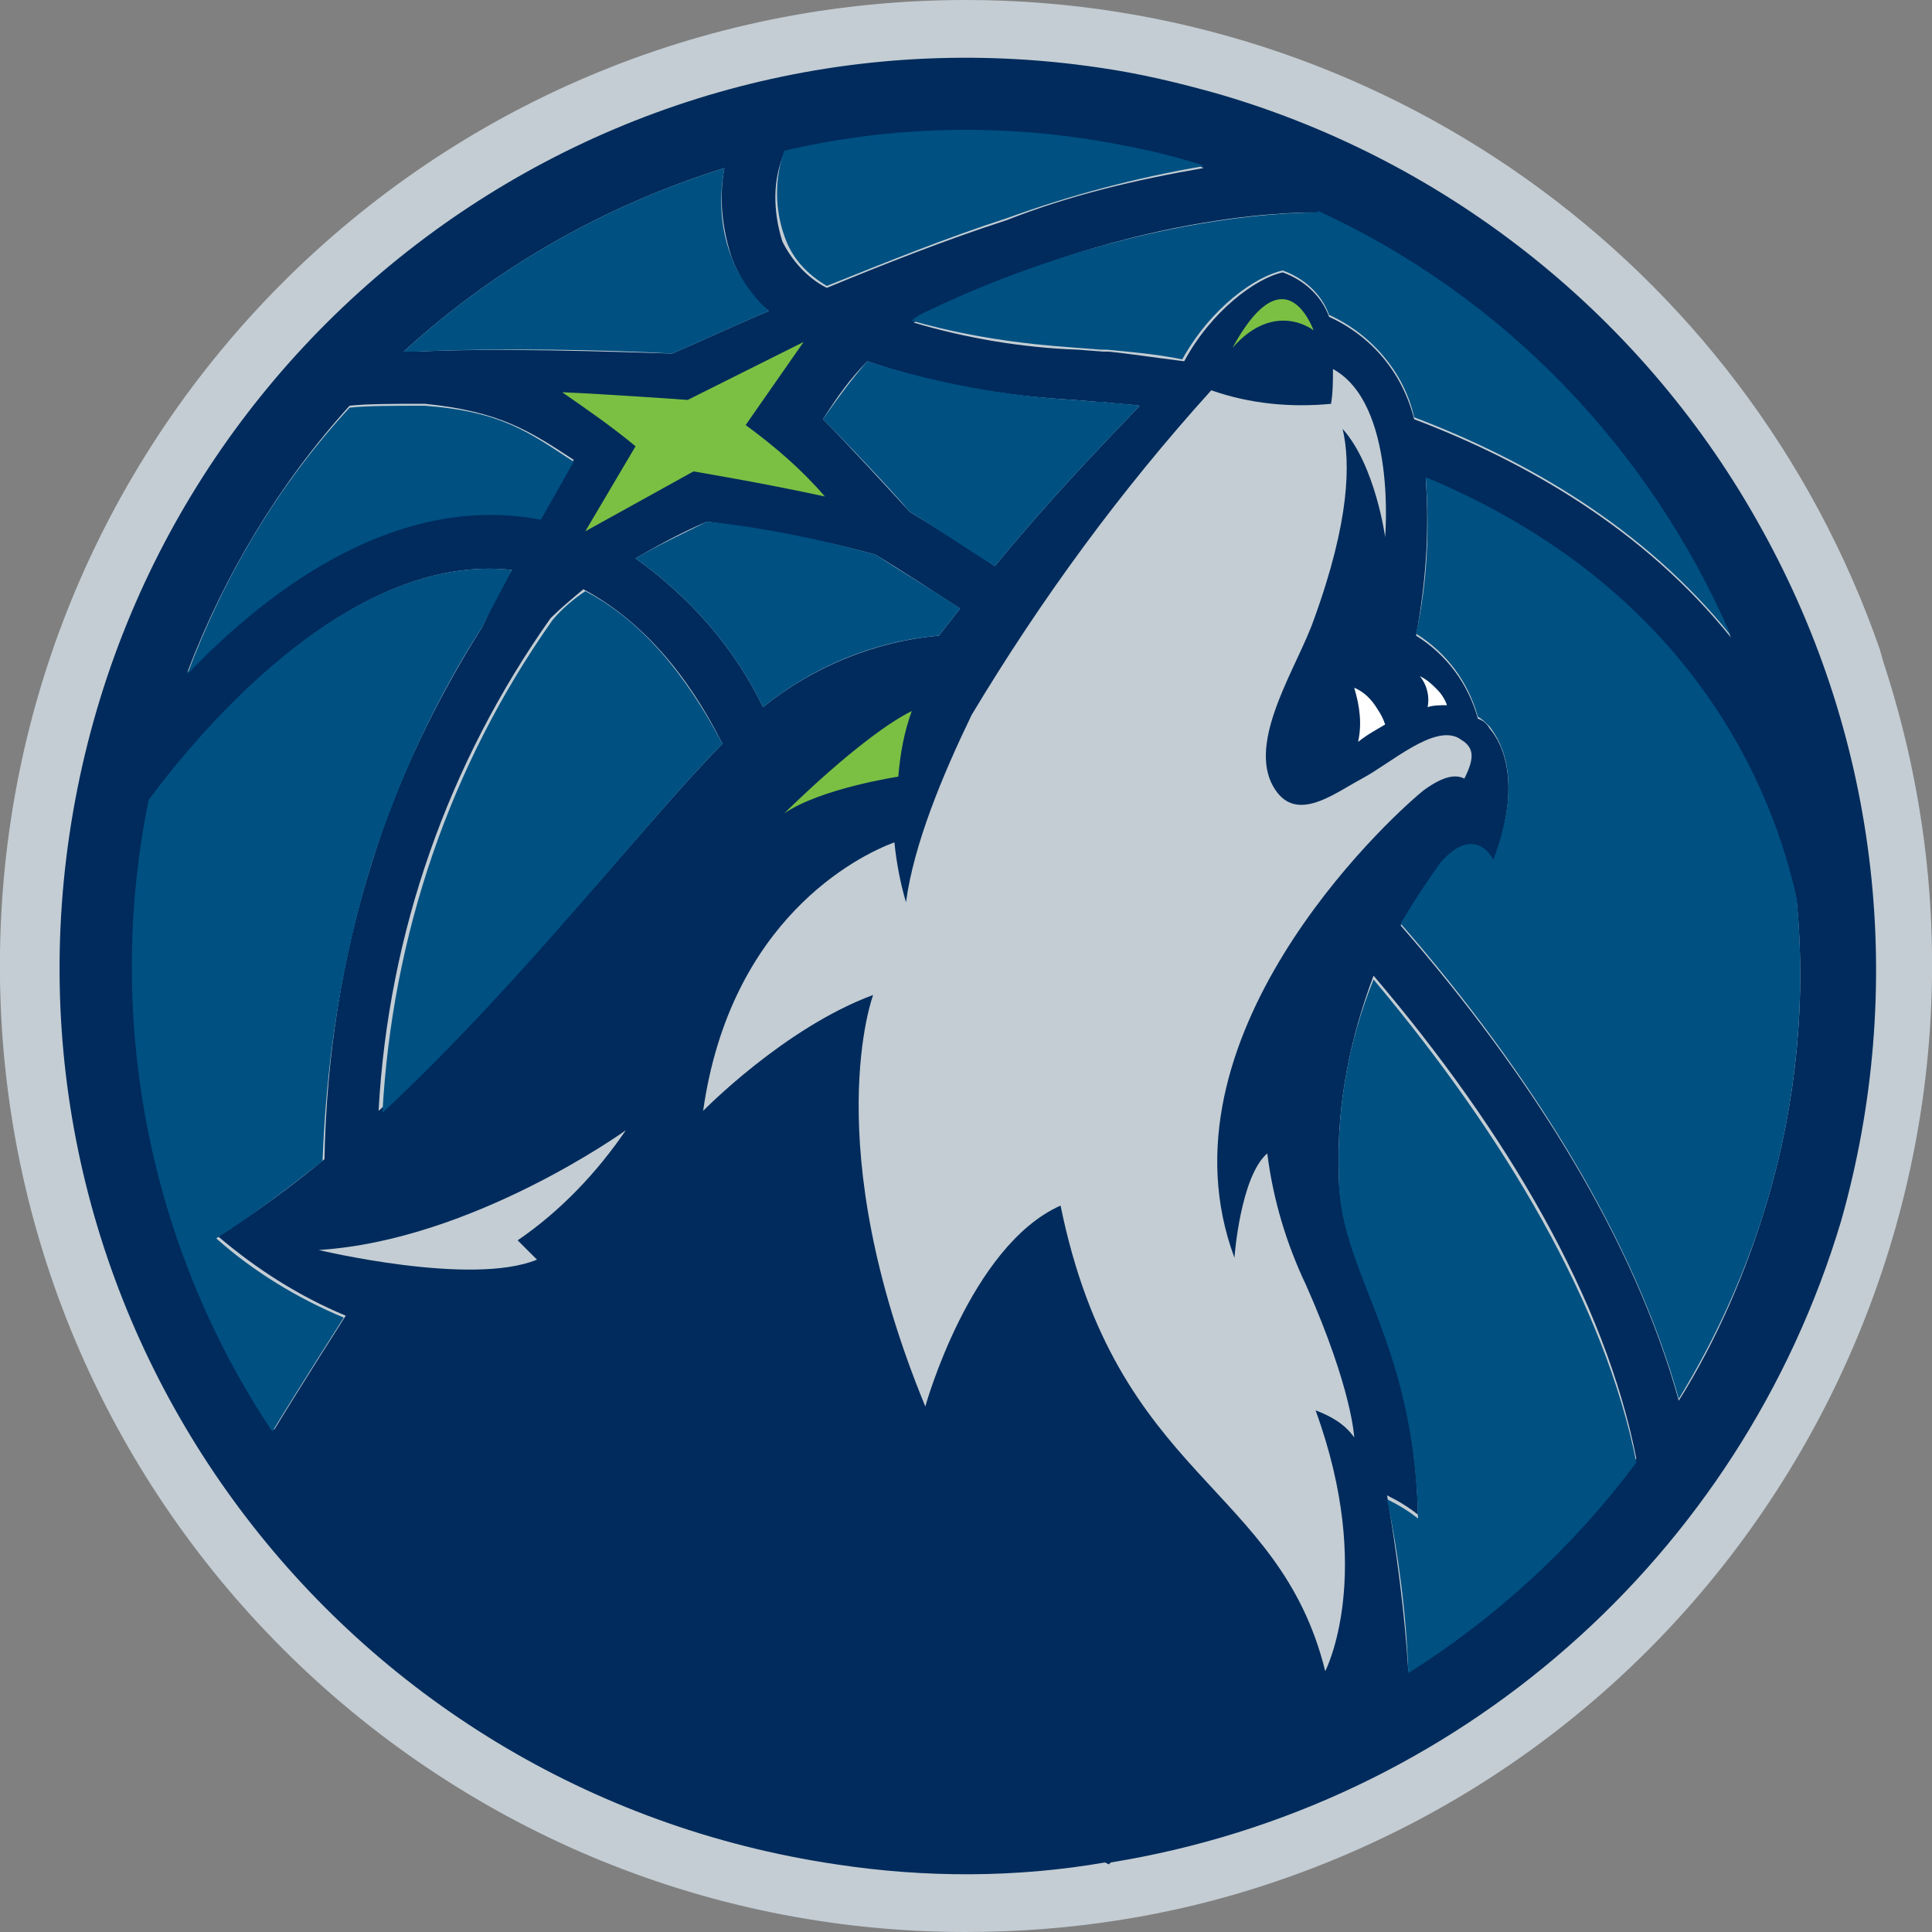 <?xml version="1.0" encoding="utf-8"?>
<!-- Generator: Adobe Illustrator 16.0.3, SVG Export Plug-In . SVG Version: 6.00 Build 0)  -->
<!DOCTYPE svg PUBLIC "-//W3C//DTD SVG 1.1//EN" "http://www.w3.org/Graphics/SVG/1.1/DTD/svg11.dtd">
<svg version="1.1" id="Layer_1" xmlns="http://www.w3.org/2000/svg" xmlns:xlink="http://www.w3.org/1999/xlink" x="0px" y="0px"
	 width="100px" height="100px" viewBox="0 0 100 100" enable-background="new 0 0 100 100" xml:space="preserve">
<rect x="0" y="0" width="100" height="100" fill="#808080" stroke="none"/>
<title>MINArtboard 1</title>
<g id="Page-1">
	<g id="MIN">
		<g id="Page-1-2">
			<path fill="#C4CDD3" d="M49.995,100c-27.6,0-50-22.4-50-50s22.3-50,50-50c21.3,0,40.3,13.5,47.3,33.6l0.199,0.701l0,0
				c8.601,26.199-5.6,54.5-31.799,63.199C60.595,99.199,55.295,100,49.995,100"/>
			<path fill="#002B5C" d="M91.195,27.4c-6-10.9-16.101-19-28-22.5c-2.101-0.6-4.201-1.1-6.301-1.4l0,0
				c-25.7-3.801-49.5,14-53.3,39.699c-3.8,25.701,14,49.5,39.7,53.301c4.6,0.699,9.3,0.699,13.901-0.1l0.199,0.1l0.1-0.1
				c17.9-2.9,32.601-15.801,37.801-33.201C98.695,51.199,97.295,38.4,91.195,27.4 M68.195,11L68.195,11
				c9.6,4.4,17.199,12.301,21.399,22c-4.5-5.6-10.601-9.1-16.399-11.301c-0.601-2.398-2.201-4.299-4.4-5.299
				c-0.4-1.1-1.301-1.9-2.4-2.301c-1.4,0.301-3.699,2-5.1,4.6c-1.6-0.199-2.9-0.398-3.9-0.5h-0.3l-1.3-0.1c-2.9-0.1-5.8-0.6-8.5-1.4
				c0.2-0.1,0.4-0.299,0.6-0.398C58.994,10.699,68.095,11,68.195,11 M39.495,36.6c-1.5-3.1-3.8-5.699-6.6-7.699
				c1.2-0.701,2.5-1.4,3.7-1.9c2.9,0.4,5.8,0.9,8.7,1.699c1.5,0.9,3,1.9,4.4,2.801l-1.1,1.4C45.294,33.199,42.095,34.5,39.495,36.6
				 M37.395,38.5c-3.8,3.801-10.1,12.1-17.8,19c0.5-9.199,3.6-18,8.9-25.5c0.5-0.5,1.1-1,1.7-1.5
				C33.195,32.1,35.595,34.9,37.395,38.5 M51.494,29.301c-1.5-1-2.899-1.9-4.399-2.801c-1.1-1.199-3.3-3.6-4.5-4.801
				c0.7-1.1,1.4-2.1,2.3-3c3.5,1.201,7.1,1.801,10.7,2l1.2,0.102h0.3c0.601,0.1,1.2,0.1,1.899,0.199
				C56.695,23.4,54.295,25.9,51.494,29.301 M40.595,7.9c7.1-1.6,14.5-1.4,21.5,0.699l0.2,0.1c-3.5,0.602-6.9,1.4-10.2,2.701
				c-3.1,1-6.4,2.299-9.3,3.5c-1-0.5-1.8-1.4-2.3-2.4C39.995,10.9,39.995,9.301,40.595,7.9 M37.495,8.699
				c-0.3,1.602-0.1,3.201,0.4,4.701c0.4,1,1,2,1.9,2.699c-1.9,0.801-3.6,1.6-5,2.201c-3.3-0.102-9.1-0.301-13.2-0.102h-0.7
				C25.695,13.801,31.395,10.6,37.495,8.699 M18.095,21c0.9-0.1,2.3-0.1,3.9-0.1c3.9,0.4,5.4,1.4,7.7,2.9l-1.7,3
				c-7.3-1.4-13.9,3.398-18.3,8C11.595,29.801,14.395,25.1,18.095,21 M7.794,41.4c2.9-4,10.5-12.801,18.7-11.9
				c-0.7,1.199-1.2,2.199-1.5,2.9c-2.4,3.799-4.4,7.9-5.7,12.1c-1.6,5-2.4,10.199-2.5,15.5c-1.7,1.4-3.6,2.801-5.5,4
				c2,1.699,4.2,3.1,6.6,4.1c0,0-2.3,3.6-3.7,5.9C7.695,64.4,5.395,52.699,7.794,41.4 M72.895,86.5c-0.199-3.1-0.6-6.1-1.1-9.1
				c0.6,0.299,1.1,0.6,1.6,1c-0.199-9.4-4.199-12.701-4.1-17.9c-0.1-3.4,0.6-6.801,1.8-10c6.899,8.1,12,16.801,13.601,25
				C81.494,79.9,77.494,83.699,72.895,86.5 M91.494,62.1c-1.1,3.701-2.6,7.201-4.6,10.4c-2.3-8.301-7.6-16.801-14.4-24.6
				c0.601-1,1.301-2.1,2.101-3.201c1.899-2,2.7-0.1,2.7-0.1c1.5-4,0.5-6.1-0.2-6.9c-0.101-0.199-0.3-0.398-0.601-0.5
				c-0.5-1.799-1.6-3.299-3.199-4.299c0.5-2.701,0.699-5.4,0.5-8.1c13.9,5.799,18,16.299,19.199,21.799
				C93.494,51.699,92.994,57,91.494,62.1"/>
			<path fill="#005082" d="M42.794,14.801c3-1.201,6.2-2.5,9.3-3.5c3.3-1.201,6.7-2.102,10.2-2.701l-0.2-0.1
				c-1.899-0.6-3.899-1-5.8-1.301c-5.2-0.799-10.6-0.6-15.7,0.602c-0.5,1.398-0.5,3,0,4.398
				C40.995,13.4,41.794,14.199,42.794,14.801"/>
			<path fill="#005082" d="M19.294,44.5c1.4-4.301,3.3-8.4,5.7-12.1c0.3-0.701,0.9-1.701,1.5-2.9c-8.3-0.9-15.9,8-18.8,11.9
				c-2.3,11.299,0,23.1,6.4,32.699c1.4-2.299,3.7-5.9,3.7-5.9c-2.4-1-4.7-2.398-6.6-4.1c1.9-1.199,3.7-2.6,5.5-4
				C16.895,54.801,17.695,49.6,19.294,44.5"/>
			<path fill="#005082" d="M20.895,18.199h0.7c4.1-0.199,9.9-0.1,13.2,0.102c1.4-0.602,3.1-1.4,5-2.201
				c-0.8-0.699-1.5-1.699-1.9-2.699c-0.6-1.5-0.7-3.1-0.4-4.701C31.395,10.6,25.695,13.801,20.895,18.199"/>
			<path fill="#005082" d="M72.895,86.6c4.6-2.9,8.6-6.6,11.801-10.9c-1.601-8.1-6.801-16.898-13.601-25
				c-1.3,3.201-1.899,6.602-1.8,10c-0.1,5.102,3.9,8.4,4.1,17.9c-0.5-0.4-1-0.699-1.6-1C72.395,80.5,72.795,83.6,72.895,86.6"/>
			<path fill="#005082" d="M36.595,27c-1.2,0.6-2.5,1.199-3.7,1.9c2.8,2,5.1,4.6,6.6,7.699c2.6-2.1,5.7-3.4,9.1-3.699l1.1-1.4
				c-1.5-1-3-1.9-4.4-2.801C42.395,27.9,39.495,27.301,36.595,27"/>
			<path fill="#005082" d="M58.994,21c-0.6-0.1-1.199-0.1-1.899-0.199h-0.3l-1.2-0.102c-3.601-0.199-7.3-0.898-10.7-2
				c-0.8,0.9-1.6,2-2.3,3c1.2,1.201,3.4,3.5,4.5,4.801c1.5,0.9,2.9,1.9,4.399,2.801C54.295,25.9,56.695,23.4,58.994,21"/>
			<path fill="#005082" d="M9.695,34.9c4.4-4.6,11-9.4,18.3-8l1.7-3c-2.3-1.5-3.7-2.6-7.7-2.9c-1.6,0-3,0-3.9,0.1
				C14.395,25.1,11.595,29.801,9.695,34.9"/>
			<path fill="#005082" d="M91.494,62.1c1.5-5.1,2-10.4,1.5-15.6c-1.199-5.5-5.299-16-19.199-21.801c0.199,2.701,0.1,5.4-0.5,8.102
				c1.6,1,2.699,2.5,3.199,4.299c0.201,0.1,0.4,0.301,0.601,0.5c0.7,0.9,1.7,2.9,0.2,6.9c0,0-0.9-1.9-2.7,0.1
				c-0.8,1.1-1.5,2.201-2.101,3.201c6.801,7.799,12.101,16.398,14.4,24.6C88.795,69.301,90.395,65.801,91.494,62.1"/>
			<path fill="#005082" d="M66.395,14c1.1,0.4,2,1.199,2.4,2.301c2.199,1,3.9,3,4.4,5.299c5.799,2.201,11.899,5.701,16.399,11.301
				c-4.2-9.701-11.8-17.6-21.399-22V11c-0.101,0-9.201-0.199-20.401,5.199c-0.2,0.102-0.4,0.201-0.6,0.4
				c2.8,0.801,5.6,1.201,8.5,1.4l1.299,0.1h0.301c1,0.1,2.4,0.201,3.9,0.5C62.695,15.9,64.994,14.301,66.395,14"/>
			<path fill="#005082" d="M37.395,38.5c-1.9-3.6-4.2-6.4-7.1-7.9c-0.6,0.4-1.2,0.9-1.7,1.5c-5.3,7.5-8.3,16.301-8.8,25.5
				C27.294,50.6,33.595,42.301,37.395,38.5"/>
			<path fill="#7BC043" d="M41.595,17.699l-3,4.301c1.5,1.1,2.9,2.301,4.1,3.699c-3.2-0.699-6.8-1.299-6.8-1.299l-5.6,3.1l2.6-4.4
				c-1.2-1-2.5-1.9-3.8-2.799c2.3,0.1,6.5,0.398,6.5,0.398L41.595,17.699z"/>
			<path fill="#7BC043" d="M47.195,36.801c-0.4,1.1-0.6,2.199-0.7,3.398c0,0-4,0.602-5.9,1.9C40.595,42.1,44.595,38.1,47.195,36.801
				"/>
			<path fill="#FFFFFF" d="M73.895,36.6c0.301-0.1,0.7-0.1,1-0.1c-0.1-0.301-0.3-0.6-0.5-0.801c-0.3-0.299-0.5-0.5-0.9-0.699
				C73.895,35.5,73.994,36.1,73.895,36.6"/>
			<path fill="#FFFFFF" d="M70.295,38.4c0.5-0.4,0.9-0.6,1.4-0.9c-0.101-0.301-0.201-0.5-0.4-0.801c-0.301-0.5-0.7-0.898-1.2-1.1
				C70.395,36.6,70.494,37.5,70.295,38.4"/>
			<path fill="#C4CDD3" d="M27.794,65.199c-3.4,1.4-11.3-0.5-11.3-0.5c8-0.5,15.9-6.199,15.9-6.199l0,0
				c-1.5,2.199-3.4,4.199-5.6,5.699C27.095,64.5,27.395,64.801,27.794,65.199"/>
			<path fill="#7BC043" d="M67.994,17.1c0,0-2-1.6-4.199,0.9C66.195,13.6,67.595,16.1,67.994,17.1"/>
			<path fill="#C4CDD3" d="M75.795,38.4l-0.301-0.201c-1.299-0.699-3.5,1.301-5,2.102c-1.5,0.799-3.6,2.5-4.699,0.199
				c-1.1-2.4,1.4-6.1,2.199-8.4c1.9-5.199,1.9-8.199,1.5-9.9c1.701,1.9,2.201,5.602,2.201,5.602s0.6-6.9-2.701-8.701
				c0,0.6,0,1.201-0.1,1.801l0,0c-2.1,0.199-4.199,0-6.199-0.701C57.994,25.4,53.895,31,50.294,37c-1.5,3.1-3,6.699-3.4,9.699
				c-0.3-1-0.5-2.1-0.6-3.1c-1.9,0.701-8.5,4-9.9,13.9c0,0,4.2-4.301,8.8-6c0,0-2.9,7.699,2.7,21.301c0,0,2.3-8.301,7-10.4
				c2.9,14.199,11.301,14.4,13.7,24.1c0,0,2.601-5-0.5-13.5c0.8,0.301,1.5,0.699,2,1.4c0,0-0.101-2.5-2.5-7.9
				c-1-2.1-1.7-4.4-2-6.801c-1.399,1.201-1.7,5.4-1.7,5.4c-4.199-11.299,7.7-22.5,9.801-24.199c1.1-0.801,1.699-0.801,2.1-0.6
				C76.295,39.301,76.295,38.801,75.795,38.4"/>
		</g>
	</g>
</g>
</svg>
